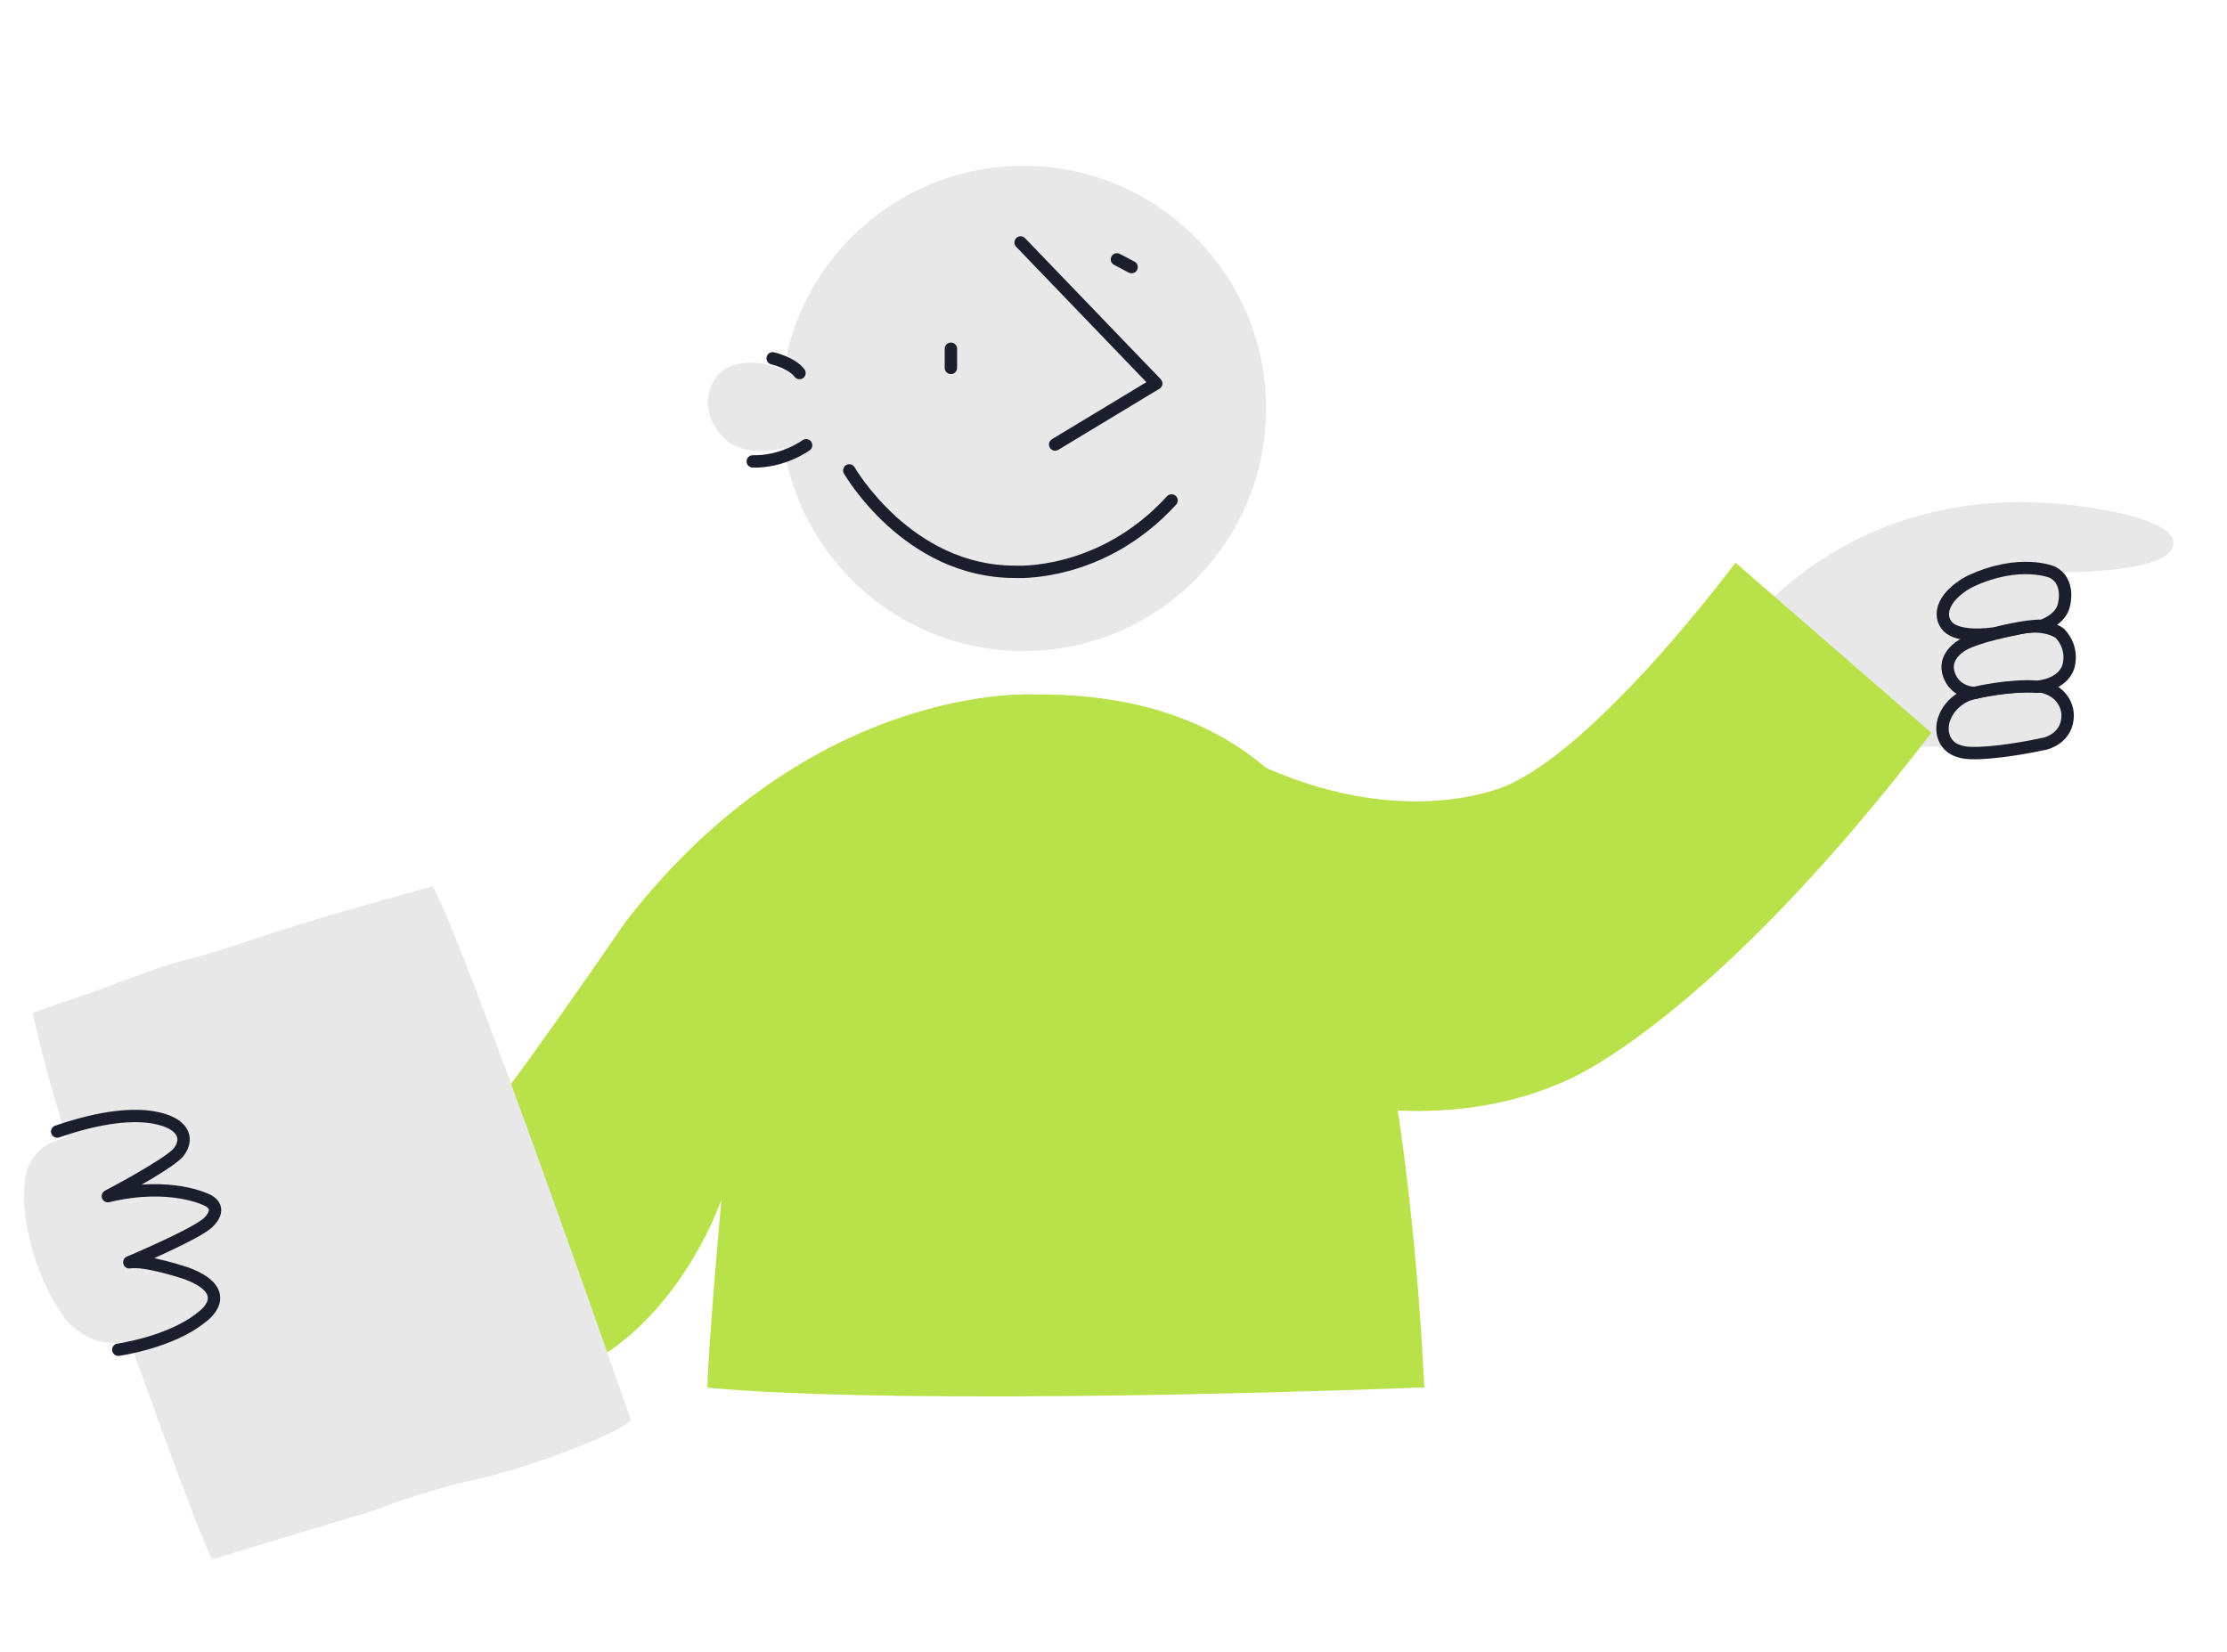 <svg width="217" height="161" viewBox="0 0 217 161" fill="none" xmlns="http://www.w3.org/2000/svg">
<g clip-path="url(#clip0_1075_5567)">
<path d="M68.918 135.229C68.918 135.229 84.312 137.203 138.781 135.229C138.781 135.229 137.744 108.981 133.008 93.144C133.008 93.144 130.936 67.39 100.741 67.686C100.741 67.686 73.655 68.722 70.25 117.418C70.25 117.418 69.066 130.542 68.918 135.229Z" fill="#B9E14A"/>
<path d="M180.425 72.626C180.626 72.64 189.778 73.044 191.738 72.575C193.699 72.105 199.967 63.233 200.231 61.274C200.495 59.315 201.217 55.705 201.217 55.705C201.224 55.852 209.768 55.762 211.407 53.814C212.659 52.324 210.97 50.602 203.713 49.478C178.403 45.555 167.158 64.29 167.068 65.951C166.78 71.284 180.425 72.626 180.425 72.626L180.425 72.626Z" fill="#E8E8E8"/>
<path d="M189.454 70.024C189.012 71.255 189.411 72.55 190.522 73.072C190.895 73.248 191.374 73.374 191.986 73.395C194.34 73.474 198.012 72.758 199.308 72.471C199.308 72.471 201.487 71.975 201.474 69.701C201.474 69.701 201.535 67.395 198.731 66.869C198.731 66.869 195.03 66.685 191.68 67.74C191.68 67.74 190.052 68.356 189.454 70.024L189.454 70.024Z" fill="#E8E8E8" stroke="#1B1E2D" stroke-width="1.206" stroke-linecap="round" stroke-linejoin="round"/>
<path d="M198.487 66.935C198.487 66.935 200.913 66.825 201.534 65C201.534 65 202.159 63.244 200.706 61.723C200.706 61.723 199.252 60.538 196.297 61.333C196.297 61.333 192.7 62.001 191.206 62.879C191.206 62.879 189.449 63.84 189.828 65.466C190.208 67.092 191.634 67.527 192.386 67.54C192.386 67.54 195.796 66.724 198.487 66.935L198.487 66.935Z" fill="#E8E8E8" stroke="#1B1E2D" stroke-width="1.206" stroke-linecap="round" stroke-linejoin="round"/>
<path d="M198.949 60.997C198.949 60.997 200.875 60.418 201.134 58.851C201.134 58.851 201.707 56.671 200.005 55.777C200.005 55.777 196.842 54.394 191.982 56.656C191.982 56.656 189.668 57.765 189.342 59.504C189.188 60.327 189.58 61.092 190.294 61.437C190.986 61.772 192.213 62.026 194.362 61.734C194.362 61.734 197.431 60.935 198.949 60.997L198.949 60.997Z" fill="#E8E8E8" stroke="#1B1E2D" stroke-width="1.206" stroke-linecap="round" stroke-linejoin="round"/>
<path d="M188.192 71.423L169.1 54.839C169.1 54.839 156.257 72.193 147.079 76.455C147.079 76.455 134.791 82.45 117.269 71.612L111.471 79.4L114.21 102.632C114.21 102.632 135.063 113.263 152.529 105.355C152.529 105.355 166.308 100.01 188.192 71.423L188.192 71.423Z" fill="#B9E14A"/>
<path d="M100.739 67.685C100.739 67.685 79.129 66.353 60.924 89.887C60.924 89.887 48.589 107.895 46.912 109.178L54.313 129.308L58.506 132.219C58.506 132.219 68.028 127.235 71.976 111.743C75.923 96.251 100.74 74.937 100.74 74.937V67.685H100.739Z" fill="#B9E14A"/>
<path d="M20.666 152.003C20.666 152.003 31.421 148.697 36.01 147.365C36.01 147.365 41.486 145.243 46.321 144.207C51.157 143.171 60.383 139.767 61.468 138.386C61.468 138.386 45.828 93.291 42.177 86.383C42.177 86.383 32.951 88.9 28.905 90.183C24.86 91.465 20.814 92.896 18.15 93.537C15.485 94.179 10.194 96.325 8.27 96.954C6.346 97.583 3.459 98.656 3.163 98.693C3.163 98.693 4.606 105.206 6.605 111.274C8.603 117.343 12.599 130.59 12.599 130.59C12.599 130.59 19.334 149.585 20.666 152.003L20.666 152.003Z" fill="#E8E8E8"/>
<path d="M18.594 128.962L15.261 129.872L15.041 130.812H11.982C11.982 130.812 9.022 131.577 6.407 128.616C6.407 128.616 2.83 124.114 2.349 117.306C2.349 117.306 2.299 116.171 2.44 114.932C2.633 113.229 3.767 111.789 5.379 111.204C6.08 110.949 6.991 110.681 8.159 110.435C8.159 110.435 14.301 108.709 15.411 109.177C16.521 109.646 17.743 110.164 17.706 110.682C17.669 111.2 16.04 113.605 14.745 114.234C13.45 114.863 11.341 115.641 11.933 115.974C12.525 116.307 16.558 116.27 16.855 116.27C17.151 116.27 18.927 116.27 20 116.899C21.073 117.528 20.999 118.638 20.629 118.934C20.259 119.23 15.189 121.968 14.634 122.19C14.079 122.412 15.707 123.263 15.707 123.263C15.707 123.263 18.705 124.484 19.815 125.113C20.925 125.742 21.433 128.186 18.594 128.962L18.594 128.962Z" fill="#E8E8E8"/>
<path d="M11.527 131.552C11.527 131.552 16.689 130.83 19.667 128.37C19.667 128.37 23.133 126.001 18.224 124.127C18.224 124.127 14.192 122.755 12.601 123.032C12.601 123.032 19.408 120.155 20.333 119.1C20.333 119.1 21.795 117.805 20.241 116.991C20.241 116.991 16.691 115.102 10.511 116.583C10.511 116.583 16.053 113.692 17.336 112.384C17.336 112.384 18.613 110.997 17.281 109.849C17.281 109.849 14.672 107.154 5.569 110.287" stroke="#1B1E2D" stroke-width="1.206" stroke-linecap="round" stroke-linejoin="round"/>
<path d="M99.721 63.459C112.782 63.459 123.37 52.871 123.37 39.81C123.37 26.749 112.782 16.161 99.721 16.161C86.66 16.161 76.072 26.749 76.072 39.81C76.072 52.871 86.66 63.459 99.721 63.459Z" fill="#E8E8E8"/>
<path d="M99.447 23.632L112.663 37.373L102.814 43.323" fill="#E8E8E8"/>
<path d="M99.447 23.632L112.663 37.373L102.814 43.323" stroke="#1B1E2D" stroke-width="1.206" stroke-linecap="round" stroke-linejoin="round"/>
<path d="M82.755 45.849C82.755 45.849 88.419 55.731 98.873 55.731C98.873 55.731 107.277 56.316 114.158 48.777" fill="#E8E8E8"/>
<path d="M82.755 45.849C82.755 45.849 88.419 55.731 98.873 55.731C98.873 55.731 107.277 56.316 114.158 48.777" stroke="#1B1E2D" stroke-width="1.206" stroke-linecap="round" stroke-linejoin="round"/>
<path d="M108.835 25.28L110.263 26.03" stroke="#1B1E2D" stroke-width="1.206" stroke-linecap="round" stroke-linejoin="round"/>
<path d="M92.656 35.857V33.99" stroke="#1B1E2D" stroke-width="1.206" stroke-linecap="round" stroke-linejoin="round"/>
<path d="M76.383 43.653C76.383 43.653 72.997 44.653 70.899 43.018C70.899 43.018 68.922 41.529 68.971 39.138C68.971 39.138 68.947 35.112 73.461 35.356C73.461 35.356 75.135 35.414 76.361 36.099L77.688 39.187L76.383 43.653H76.383Z" fill="#E8E8E8"/>
<path d="M75.29 34.925C75.29 34.925 77.145 35.347 77.901 36.358L75.29 34.925Z" fill="#E8E8E8"/>
<path d="M75.29 34.925C75.29 34.925 77.145 35.347 77.901 36.358" stroke="#1B1E2D" stroke-width="1.206" stroke-linecap="round" stroke-linejoin="round"/>
<path d="M78.548 43.398C78.548 43.398 76.316 45.045 73.351 44.972L78.548 43.398Z" fill="#E8E8E8"/>
<path d="M78.548 43.398C78.548 43.398 76.316 45.045 73.351 44.972" stroke="#1B1E2D" stroke-width="1.206" stroke-linecap="round" stroke-linejoin="round"/>
</g>
<defs>
<clipPath id="clip0_1075_5567">
<rect width="216" height="160" fill="white" transform="matrix(-1 0 0 1 216.451 0.107)"/>
</clipPath>
</defs>
</svg>
